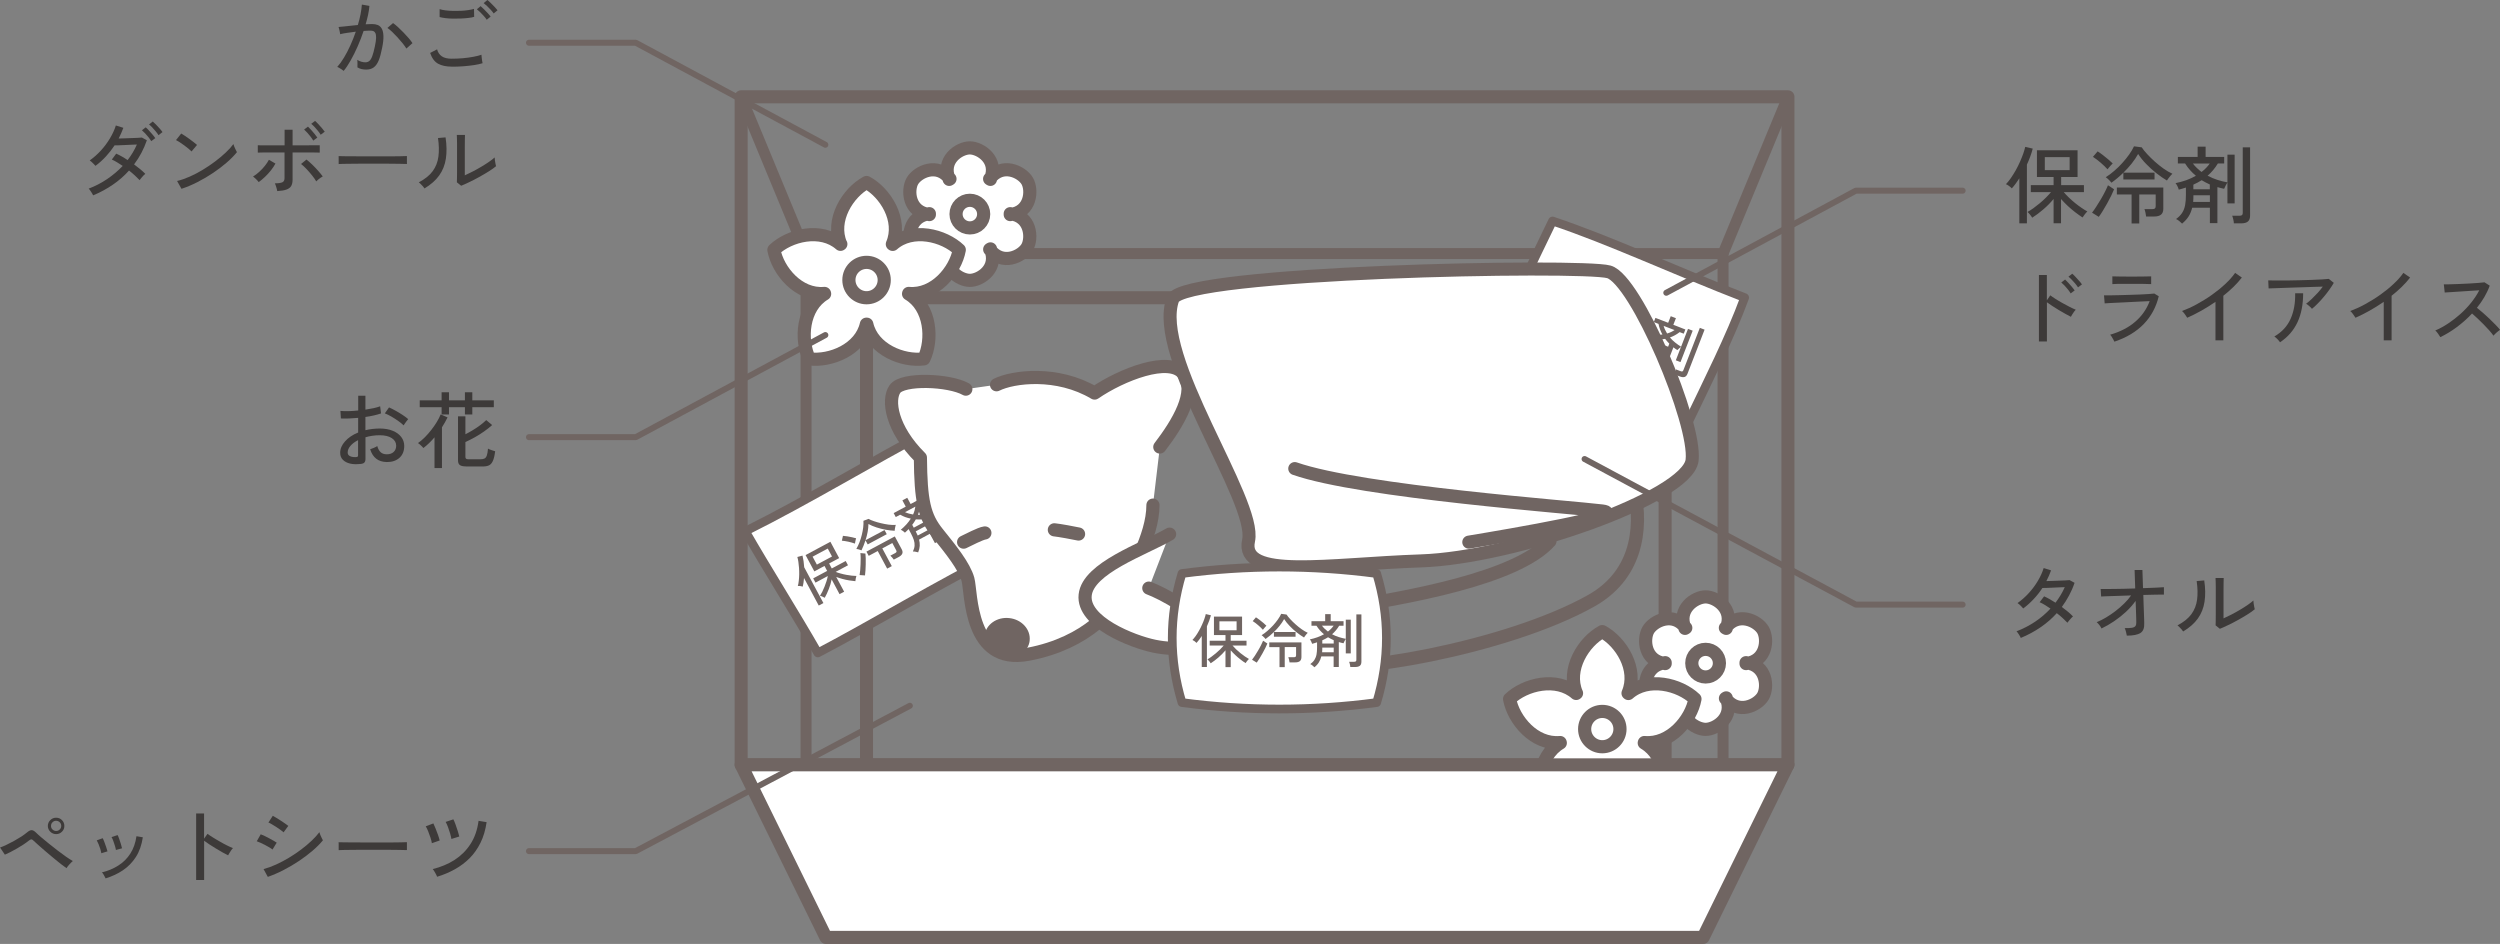 <?xml version="1.0" encoding="UTF-8"?><svg id="_レイヤー_2" xmlns="http://www.w3.org/2000/svg" viewBox="0 0 416.04 157.09"><rect x="0" y="0" width="416.04" height="157.09" fill="#808080" stroke="none"/><defs><style>.cls-1,.cls-2,.cls-3,.cls-4,.cls-5,.cls-6,.cls-7{stroke:#706562;stroke-linecap:round;stroke-linejoin:round;}.cls-1,.cls-2,.cls-3,.cls-6,.cls-7{fill:none;}.cls-2{stroke-width:1.45px;}.cls-8,.cls-4,.cls-5{fill:#fff;}.cls-9{fill:#706562;}.cls-10{fill:#3d3a39;}.cls-3{stroke-width:1.83px;}.cls-4,.cls-6{stroke-width:2.19px;}.cls-5,.cls-7{stroke-width:2.17px;}</style></defs><g id="_コンテンツ"><rect class="cls-7" x="144.2" y="49.55" width="132.9" height="84.98"/><rect class="cls-7" x="123.34" y="16.11" width="174.2" height="111.17"/><rect class="cls-3" x="134.14" y="42.2" width="152.6" height="90.63"/><line class="cls-3" x1="123.34" y1="16.11" x2="134.14" y2="42.2"/><line class="cls-3" x1="297.54" y1="16.11" x2="286.74" y2="42.2"/><path class="cls-8" d="m166.57,92.04c-10.58,5.28-21.5,11.93-30.47,16.62-4.06-7.08-8.49-14.01-12.06-20.25,10.58-5.28,21.5-11.93,30.47-16.62,4.06,7.08,8.49,14.01,12.06,20.26Z"/><path class="cls-2" d="m166.57,92.04c-10.58,5.28-21.5,11.93-30.47,16.62-4.06-7.08-8.49-14.01-12.06-20.25,10.58-5.28,21.5-11.93,30.47-16.62,4.06,7.08,8.49,14.01,12.06,20.26Z"/><path class="cls-9" d="m136.24,100.75l-2.44-4.56c-.02.26-.05.51-.08.75-.03.24-.08.46-.13.68-.12-.04-.25-.07-.41-.09-.16-.02-.3-.03-.41-.01.07-.25.13-.54.16-.87.04-.33.06-.68.07-1.05,0-.37,0-.74-.03-1.1-.03-.36-.06-.7-.11-1.01-.05-.31-.1-.58-.17-.8l.86-.23c.14.6.24,1.24.28,1.94l3.2,5.96-.77.41Zm3.48-1.86l-1.32-2.47c-.1.52-.26,1.06-.47,1.6-.21.54-.44,1.03-.68,1.46-.09-.05-.21-.12-.38-.19-.16-.07-.3-.12-.41-.14.12-.18.25-.41.38-.67.13-.27.26-.56.38-.86.12-.3.23-.61.33-.92.09-.31.17-.59.21-.84l-2.05,1.1-.38-.71,2.32-1.24-.44-.83-1.69.91-1.46-2.72,4.13-2.21,1.46,2.72-1.67.89.44.83,2.32-1.24.38.71-2.05,1.1c.24.1.52.19.82.27.31.09.62.16.94.22.32.06.63.11.92.14s.55.05.77.05c-.04.1-.08.25-.11.43-.03.18-.05.33-.06.44-.32-.03-.66-.07-1.03-.13-.37-.06-.74-.14-1.11-.24-.37-.1-.72-.21-1.05-.34l1.32,2.46-.77.41Zm-3.78-4.93l2.52-1.35-.71-1.32-2.52,1.35.71,1.32Z"/><path class="cls-9" d="m142.27,90.46c-.34-.12-.7-.22-1.08-.31-.39-.08-.75-.14-1.09-.17l.18-.81c.23.02.48.05.74.09.27.04.52.09.78.15.25.05.48.11.67.17-.02.05-.05.14-.07.25-.03.11-.05.23-.07.34-.02.12-.04.21-.05.28Zm1.11,1.14c-.06-.03-.15-.07-.26-.1-.11-.04-.22-.07-.33-.1-.11-.03-.2-.04-.28-.05.19-.33.36-.7.52-1.1.16-.41.29-.82.39-1.25.11-.42.18-.84.23-1.24.05-.4.06-.76.04-1.09l.84-.32c.24.13.54.26.9.38.37.13.76.24,1.18.34.42.1.85.18,1.28.24.43.05.82.07,1.18.04-.03.08-.06.18-.08.31-.03.12-.05.25-.07.37-.02.12-.03.22-.03.3-.46-.02-.95-.08-1.48-.17-.53-.09-1.04-.23-1.55-.39-.51-.16-.95-.36-1.34-.57,0,.42-.05.86-.13,1.32-.09.46-.2.92-.35,1.38l3.16-1.69.37.69-3.17,1.7-.37-.68c-.19.58-.41,1.14-.67,1.68Zm.58,4.16l-.91-.06c.04-.22.07-.49.1-.8.03-.32.05-.65.06-1.01.02-.36.02-.7.02-1.02,0-.32-.02-.6-.05-.83l.84.08c.02.22.04.49.05.8,0,.31.01.64,0,.99,0,.35-.02.68-.04,1-.02.32-.05.61-.08.85Zm3.69-1.11l-1.58-2.95-1.5.8-.38-.7,4.72-2.53,1.16,2.16c.14.27.17.51.08.71-.09.21-.28.39-.58.55l-.83.44c-.07-.1-.16-.22-.28-.36s-.22-.24-.29-.3l.81-.43c.11-.06.19-.13.21-.2.03-.07.01-.16-.05-.27l-.64-1.2-1.67.89,1.58,2.95-.78.42Z"/><path class="cls-9" d="m152.79,91.92c-.1-.03-.24-.07-.42-.1-.18-.04-.33-.05-.45-.04.16-.34.26-.66.28-.96.02-.31-.02-.62-.12-.94-.1-.32-.26-.67-.46-1.06l-.41-.77c-.09.1-.19.2-.3.3-.1.1-.21.2-.32.3-.07-.08-.18-.18-.33-.28-.14-.1-.26-.17-.36-.2.34-.29.66-.59.94-.9.28-.31.52-.63.73-.96-.31-.06-.61-.15-.9-.25-.29-.11-.59-.24-.87-.4l-.73.39-.35-.66,2.01-1.08-.56-1.04.81-.43.56,1.04,1.89-1.01.35.66-.64.34c-.03.63-.15,1.23-.37,1.81.41,0,.82-.04,1.21-.11s.79-.17,1.16-.29l-1.51-2.81.73-.39,2.65,4.95-.73.39-1.14-2.13c-.01.1-.01.24,0,.41,0,.17.01.31.02.42-.13.04-.25.07-.38.11-.13.03-.26.06-.39.09l1.96,3.66-.76.41-.84-1.56-1.8.97c.09.35.13.7.11,1.05-.02.35-.11.71-.27,1.1Zm-.84-6.3c.2-.44.32-.87.38-1.31l-1.72.92c.21.1.44.18.66.24.23.06.45.11.68.15Zm.11,2.2l1.67-.9-.26-.49c-.35.03-.7.03-1.06,0-.09.16-.18.31-.28.46-.1.15-.21.3-.32.45l.25.47Zm.67,1.3l1.7-.91-.37-.68-1.67.9c.13.24.24.47.34.7Zm5.29-.05c-.06-.1-.16-.23-.27-.37-.12-.14-.22-.24-.31-.31l.74-.4c.11-.06.19-.12.22-.19.03-.07.02-.15-.04-.26l-3.57-6.67.74-.4,3.71,6.93c.15.27.18.51.1.72-.08.2-.27.39-.58.55l-.73.39Z"/><path class="cls-8" d="m193.01,74.39c3-3.91,6.22-9.21,3.92-12.2-2.3-2.99-10.35.17-14.77,3.22-6.19-3.68-13.56-2.76-16.32-1.38l-5.11.73c-2.78-1.56-10.53-1.85-11.8-.02-1.28,1.83-.6,6.61,4.24,11.42.06,7.18.62,9.77,2.85,12.54,2.23,2.77,4.46,5.54,5.06,7.71.61,2.17.13,14.35,10.03,12.47,9.9-1.87,14.54-7.72,15.69-10.55,1.15-2.83,5.07-8.98,5.07-14.27l1.15-9.67Z"/><path class="cls-6" d="m160.73,64.76c-2.78-1.56-10.53-1.85-11.8-.02-1.28,1.83-.6,6.61,4.24,11.42.06,7.18.62,9.77,2.85,12.54,2.23,2.77,4.46,5.54,5.06,7.71.61,2.17.13,14.35,10.03,12.47,9.9-1.87,14.54-7.72,15.69-10.55,1.15-2.83,5.07-8.98,5.07-14.27"/><path class="cls-6" d="m193.01,74.39c3-3.91,6.22-9.21,3.92-12.2-2.3-2.99-10.35.17-14.77,3.22-6.19-3.68-13.56-2.76-16.32-1.38"/><path class="cls-9" d="m171.36,106.59c-.2,1.84-2.04,3.15-4.12,2.93-2.07-.23-3.59-1.9-3.39-3.74.2-1.84,2.04-3.15,4.11-2.92,2.07.22,3.59,1.9,3.39,3.74Z"/><path class="cls-6" d="m160.36,90.22c.8-.37,2.78-1.43,3.54-1.53"/><path class="cls-6" d="m175.46,88.17c.8.08,3.34.54,4.03.7"/><path class="cls-6" d="m212.36,79.46c2.53,14.96-3.91,22.33-15.66,21.64"/><path class="cls-4" d="m191.18,97.87c2.14.79,8.75,4.15,8.75,7.14s-4.19,3.28-7.83,2.53c-3.63-.75-12-4.01-11.51-8.52.48-4.51,9.67-7.6,14.05-10.13"/><path class="cls-4" d="m233.31,76c-8.06-2.07-17.04,2.07-20.49,9.21-3.45,7.14-.7,12.01.92,13.12-5.99,1.39-10.36,3.45-9.9,5.76.46,2.3,4.02,4.14,10.47,2.3"/><path class="cls-6" d="m203.83,63.17c6.11.39,19.27-2.63,23.03-3.74,3.91-1.15,22.1-5.76,33.15,2.76,11.05,8.52,19.11,29.7,4.84,37.76-14.28,8.06-42.14,12.66-45.82,10.36-3.68-2.3-8.75-7.14,3.22-8.98,11.97-1.84,30.16-5.07,35.69-11.28"/><path class="cls-4" d="m164.69,29.77c2.08-2.79,5.37-1.18,6.26.35.88,1.52.63,5.18-2.83,5.59v-.15c3.45.41,3.7,4.07,2.83,5.59-.88,1.52-4.17,3.14-6.25.35l.13-.08c1.37,3.2-1.67,5.24-3.43,5.24-1.76,0-4.8-2.04-3.43-5.24l.13.08c-2.09,2.79-5.38,1.17-6.26-.35-.88-1.53-.63-5.18,2.82-5.59v.15c-3.46-.41-3.7-4.07-2.82-5.59.88-1.52,4.17-3.13,6.25-.35l-.13.08c-1.37-3.2,1.67-5.24,3.43-5.24s4.8,2.04,3.43,5.24l-.13-.08Z"/><path class="cls-4" d="m163.7,35.63c0,1.27-1.03,2.3-2.3,2.3s-2.3-1.03-2.3-2.3,1.03-2.3,2.3-2.3,2.3,1.03,2.3,2.3Z"/><path class="cls-4" d="m139.91,40.63c-1.72-3.99,1.2-8.58,4.3-10.26,3.1,1.67,6.01,6.26,4.29,10.26l.06.04c3.26-2.87,8.53-1.52,11.08.91-.63,3.46-4.1,7.65-8.42,7.25l-.02.07c3.73,2.22,4.07,7.65,2.55,10.82-3.49.47-8.54-1.54-9.5-5.77h-.07c-.96,4.23-6.01,6.23-9.5,5.77-1.52-3.17-1.18-8.6,2.55-10.82l-.02-.07c-4.32.4-7.79-3.79-8.42-7.25,2.55-2.43,7.82-3.78,11.08-.92l.06-.04Z"/><path class="cls-4" d="m147.15,46.6c0,1.63-1.32,2.95-2.94,2.95s-2.94-1.32-2.94-2.95,1.32-2.94,2.94-2.94,2.94,1.32,2.94,2.94Z"/><path class="cls-4" d="m287.13,104.49c2.09-2.79,5.37-1.17,6.26.35.88,1.52.63,5.18-2.82,5.59v-.15c3.45.41,3.7,4.07,2.82,5.59-.88,1.52-4.17,3.14-6.25.35l.13-.08c1.37,3.2-1.67,5.24-3.43,5.24-1.76,0-4.8-2.04-3.43-5.24l.13.08c-2.09,2.79-5.38,1.17-6.25-.35-.88-1.52-.63-5.18,2.82-5.59v.15c-3.46-.41-3.7-4.07-2.82-5.59.88-1.52,4.17-3.14,6.25-.35l-.13.08c-1.37-3.2,1.67-5.24,3.43-5.24s4.8,2.04,3.43,5.24l-.13-.08Z"/><path class="cls-4" d="m286.14,110.36c0,1.27-1.03,2.3-2.3,2.3s-2.3-1.03-2.3-2.3,1.03-2.3,2.3-2.3,2.3,1.03,2.3,2.3Z"/><path class="cls-4" d="m262.35,115.36c-1.72-3.99,1.2-8.58,4.29-10.25,3.1,1.67,6.01,6.27,4.29,10.25l.06.05c3.26-2.87,8.53-1.52,11.08.91-.63,3.46-4.1,7.65-8.42,7.25l-.02.07c3.73,2.21,4.08,7.64,2.55,10.82-3.49.46-8.54-1.54-9.5-5.77h-.07c-.95,4.23-6.01,6.24-9.5,5.77-1.52-3.18-1.18-8.6,2.55-10.82l-.02-.07c-4.32.4-7.79-3.79-8.42-7.25,2.55-2.43,7.82-3.78,11.08-.92l.06-.04Z"/><path class="cls-4" d="m269.59,121.33c0,1.62-1.32,2.94-2.94,2.94s-2.94-1.32-2.94-2.94,1.32-2.94,2.94-2.94,2.94,1.31,2.94,2.94Z"/><path class="cls-8" d="m280.8,70.58c-9.52-3.17-20.72-8.41-31.97-12.75,2.41-6.56,6.01-13.69,9.54-21.05,9.52,3.17,20.72,8.41,31.97,12.75-2.41,6.56-6.01,13.69-9.54,21.05Z"/><path class="cls-2" d="m280.8,70.58c-9.52-3.17-20.72-8.41-31.97-12.75,2.41-6.56,6.01-13.69,9.54-21.05,9.52,3.17,20.72,8.41,31.97,12.75-2.41,6.56-6.01,13.69-9.54,21.05Z"/><path class="cls-9" d="m255.71,53.41l1.87-4.83c-.21.15-.42.29-.62.42-.2.13-.4.24-.6.34-.05-.11-.11-.24-.2-.37-.09-.13-.17-.24-.26-.32.24-.11.49-.26.77-.44.28-.19.56-.4.84-.63.29-.24.56-.48.82-.74.26-.26.49-.5.7-.74.21-.24.37-.46.5-.65l.73.5c-.36.5-.79.99-1.29,1.47l-2.45,6.31-.81-.32Zm3.68,1.43l1.01-2.61c-.46.26-.97.49-1.52.69-.55.19-1.07.34-1.56.43-.01-.1-.05-.24-.1-.41-.05-.17-.11-.3-.17-.4.22-.03.47-.08.76-.15.29-.07.59-.16.9-.27.31-.1.61-.22.91-.35.29-.13.55-.26.78-.38l-2.17-.84.29-.75,2.45.95.34-.88-1.79-.69,1.12-2.87,4.37,1.69-1.12,2.87-1.76-.68-.34.88,2.45.95-.29.75-2.17-.84c.08.25.19.51.33.8.13.29.28.57.44.85.16.28.33.54.49.79.17.25.32.45.47.62-.1.04-.24.1-.39.2-.16.1-.28.18-.37.24-.18-.26-.37-.55-.57-.87-.2-.32-.38-.65-.54-.99-.16-.34-.31-.68-.43-1.01l-1.01,2.6-.81-.32Zm1.28-6.08l2.67,1.03.54-1.39-2.67-1.04-.54,1.39Z"/><path class="cls-9" d="m264.51,56.02l-.55-.73c.19-.11.41-.26.67-.45s.53-.39.81-.61c.28-.22.54-.44.78-.65.24-.21.44-.41.6-.57l.49.69c-.15.16-.34.35-.58.56-.23.21-.48.43-.75.65-.26.22-.53.43-.78.62-.26.2-.49.36-.7.49Zm2.93-4.73c-.13-.33-.28-.67-.47-1.02-.19-.35-.38-.66-.58-.94l.73-.39c.14.18.27.39.41.62.14.23.27.46.39.69.12.23.22.43.31.62-.06.02-.14.06-.24.11-.1.05-.21.11-.31.17-.1.06-.19.1-.25.14Zm-.15,1.59c-.02-.07-.05-.16-.09-.26-.05-.11-.09-.21-.14-.32-.05-.1-.1-.18-.15-.24.37-.07.77-.18,1.18-.32.41-.15.81-.32,1.2-.51.39-.19.75-.4,1.09-.63.34-.22.62-.45.85-.68l.79.43c.06.26.16.58.3.94.14.36.31.73.51,1.12.2.39.41.76.65,1.12.24.36.48.67.74.93-.08.03-.18.08-.29.14-.11.06-.22.12-.32.19-.11.07-.19.12-.25.17-.28-.36-.56-.77-.83-1.23-.27-.46-.51-.94-.71-1.43-.21-.49-.35-.96-.44-1.39-.32.27-.68.52-1.09.76-.41.23-.83.45-1.27.63l3.34,1.3-.28.73-3.35-1.3.28-.72c-.56.24-1.13.43-1.71.58Zm.47,5.22l1.21-3.12-1.58-.61.29-.74,4.99,1.94-.89,2.29c-.11.28-.27.46-.49.53-.21.07-.48.04-.8-.08l-.88-.34c.03-.11.06-.26.09-.44.03-.18.04-.32.04-.42l.86.33c.12.05.22.06.29.03.07-.02.13-.09.17-.21l.49-1.27-1.76-.68-1.21,3.12-.82-.32Z"/><path class="cls-9" d="m273.18,60.23c-.04-.1-.1-.23-.19-.39-.09-.16-.18-.28-.27-.36.36-.1.67-.23.91-.42.25-.18.46-.42.64-.7.18-.29.34-.63.5-1.04l.32-.81c-.14,0-.28-.01-.42-.03-.14-.01-.29-.03-.43-.04.01-.11.02-.26,0-.43-.02-.18-.04-.31-.08-.4.44.07.87.12,1.29.13.42,0,.82-.02,1.2-.07-.15-.27-.28-.56-.39-.85-.11-.29-.2-.6-.26-.92l-.78-.3.27-.7,2.12.82.43-1.1.86.33-.43,1.1,2,.78-.27.7-.68-.26c-.5.39-1.04.69-1.62.89.27.31.56.6.88.85.32.25.64.49.98.69l1.15-2.97.78.3-2.03,5.23-.78-.3.87-2.25c-.09.06-.19.14-.31.26-.13.11-.23.21-.31.29-.11-.07-.22-.14-.33-.22-.11-.08-.22-.16-.32-.24l-1.5,3.87-.8-.31.64-1.65-1.91-.74c-.21.3-.45.56-.73.77-.28.21-.61.38-1.01.51Zm2.09-1.87l1.8.7.28-.72-1.77-.69c-.1.25-.2.49-.31.71Zm.56-1.35l1.77.69.2-.51c-.24-.25-.48-.51-.7-.8-.17.04-.35.07-.53.09-.18.02-.36.04-.55.05l-.19.5Zm1.6-1.51c.46-.13.87-.32,1.24-.57l-1.82-.7c.06.23.15.45.25.66.1.22.21.42.33.61Zm1.33,6.85c.04-.12.07-.27.1-.45.03-.18.04-.33.03-.43l.79.3c.12.05.22.06.29.04.07-.02.13-.09.17-.2l2.74-7.05.79.3-2.84,7.33c-.11.29-.27.47-.48.54-.21.07-.48.04-.8-.08l-.78-.3Z"/><polygon class="cls-5" points="297.54 127.28 123.34 127.28 137.45 156 283.43 156 297.54 127.28"/><path class="cls-10" d="m11.06,144.47c-.22-.15-.53-.37-.91-.67-.38-.3-.8-.63-1.25-1.01-.45-.37-.9-.75-1.34-1.13-.44-.38-.84-.72-1.19-1.04-.35-.31-.61-.55-.79-.72-.15-.15-.27-.22-.36-.22s-.23.07-.42.21c-.24.2-.54.41-.88.64-.35.23-.71.45-1.09.67-.38.22-.75.42-1.1.6-.35.18-.66.32-.92.43l-.8-1.19c.3-.1.65-.25,1.05-.44s.82-.41,1.25-.64c.43-.24.84-.48,1.23-.73.38-.25.7-.49.97-.71.29-.25.54-.37.76-.37.22,0,.48.16.78.46.18.18.45.43.82.74.37.32.79.66,1.26,1.04.47.38.95.76,1.45,1.14.49.38.97.73,1.41,1.04.45.31.83.55,1.13.72-.16.13-.35.32-.57.56-.22.24-.38.45-.48.63Zm-1.72-5.66c-.37,0-.7-.13-.97-.4-.27-.27-.41-.59-.41-.96s.14-.71.41-.97c.27-.27.59-.4.97-.4s.71.13.97.4c.27.27.4.59.4.97s-.13.69-.4.96c-.27.27-.59.4-.97.4Zm0-.52c.23,0,.43-.08.6-.25.17-.16.25-.36.25-.59s-.08-.45-.25-.61c-.17-.16-.37-.25-.6-.25s-.43.08-.6.25c-.17.16-.25.37-.25.61s.08.43.25.59c.17.16.37.25.6.25Z"/><path class="cls-10" d="m16.86,141.98c-.03-.2-.09-.43-.17-.71-.09-.28-.19-.54-.29-.8-.11-.26-.21-.47-.3-.62l.99-.36c.08.15.18.36.28.64.1.28.2.56.3.84.1.28.17.52.22.71l-1.02.31Zm.71,4.19c-.06-.13-.15-.31-.27-.52-.12-.22-.23-.38-.34-.47,1.02-.25,1.93-.63,2.74-1.15.81-.51,1.47-1.17,1.99-1.98.52-.81.86-1.77,1.02-2.89l1.06.18c-.2,1.29-.58,2.38-1.16,3.28-.58.9-1.3,1.63-2.16,2.21s-1.82,1.02-2.88,1.35Zm1.72-4.72c-.03-.2-.08-.43-.17-.71-.08-.28-.18-.55-.27-.81-.1-.27-.19-.47-.29-.62l1.01-.34c.08.15.18.36.27.64.1.28.19.56.28.85.09.28.15.52.19.71l-1.02.28Z"/><path class="cls-10" d="m32.64,146.43v-11.06h1.32v4.2l.57-.81c.22.17.52.36.88.59.36.22.74.46,1.16.69.41.24.81.46,1.2.65s.72.35,1,.45c-.08.07-.17.18-.28.34-.11.16-.22.32-.31.48-.1.16-.17.28-.22.38-.25-.12-.56-.28-.91-.48-.35-.2-.73-.42-1.11-.65-.39-.23-.75-.46-1.1-.69-.35-.23-.64-.43-.87-.61v6.54h-1.32Z"/><path class="cls-10" d="m45.34,141.37c-.12-.1-.29-.22-.51-.35-.22-.13-.46-.26-.72-.4-.26-.14-.52-.26-.76-.37-.25-.11-.46-.2-.62-.25l.66-1.16c.19.07.41.16.66.28.25.12.51.25.76.39.26.14.5.27.72.4.22.13.4.23.52.32l-.7,1.15Zm-.77,4.56l-.71-1.3c.67-.18,1.37-.43,2.09-.76.72-.33,1.44-.71,2.14-1.13.7-.42,1.38-.88,2.02-1.36.64-.48,1.22-.97,1.74-1.46.52-.5.96-.97,1.3-1.43.03.11.08.26.15.44.07.18.15.36.24.53.08.17.15.3.2.38-.47.57-1.04,1.15-1.72,1.73-.68.58-1.43,1.15-2.25,1.7s-1.67,1.05-2.56,1.51c-.89.46-1.77.84-2.65,1.15Zm2.63-7.41c-.09-.09-.25-.22-.47-.38-.22-.16-.46-.32-.73-.5-.27-.17-.52-.33-.76-.47-.24-.14-.43-.24-.57-.29l.73-1.12c.17.09.37.21.62.36s.49.31.76.48c.26.17.5.33.71.48.21.15.38.27.49.36l-.78,1.06Z"/><path class="cls-10" d="m56.36,141.49v-.94c0-.18,0-.31-.01-.39.23,0,.58.02,1.05.02.47,0,1.01,0,1.63.01.62,0,1.28,0,1.97.01.7,0,1.39,0,2.09,0s1.35,0,1.97,0c.62,0,1.16-.01,1.62-.02.47,0,.81-.02,1.04-.03v.31c0,.17,0,.36,0,.57,0,.21,0,.36,0,.44-.29,0-.72-.02-1.29-.03-.57,0-1.22-.02-1.95-.02-.73,0-1.5,0-2.29,0s-1.57,0-2.32,0c-.76,0-1.44.01-2.05.02-.61,0-1.09.02-1.45.04Z"/><path class="cls-10" d="m71.87,140.32c-.04-.25-.11-.56-.23-.92s-.25-.72-.39-1.07c-.14-.35-.28-.62-.4-.82l1.27-.48c.1.2.22.47.36.83.14.35.28.72.41,1.08.13.37.22.68.28.93l-1.3.45Zm.87,5.59c-.04-.12-.1-.27-.19-.43-.09-.17-.18-.33-.28-.49-.1-.16-.18-.28-.26-.36,1.34-.33,2.55-.83,3.63-1.52,1.07-.69,1.96-1.57,2.65-2.64.7-1.07,1.15-2.36,1.35-3.87l1.34.22c-.19,1.29-.52,2.43-1.01,3.42-.49.99-1.09,1.85-1.81,2.57-.72.72-1.54,1.34-2.46,1.85-.92.51-1.9.93-2.97,1.25Zm2.38-6.3c-.04-.25-.11-.56-.22-.93-.11-.37-.23-.73-.36-1.08-.13-.35-.26-.62-.38-.82l1.29-.43c.1.2.22.47.35.83.13.36.25.72.37,1.09.12.37.2.69.26.94l-1.32.41Z"/><polyline class="cls-1" points="151.41 117.45 105.8 141.64 88.03 141.64"/><path class="cls-10" d="m60,77.2c-.64.08-1.22.07-1.73-.05-.51-.12-.91-.33-1.21-.63-.3-.3-.45-.69-.45-1.17,0-.66.27-1.3.81-1.9.54-.61,1.26-1.1,2.18-1.47v-2.44c-.51.05-1.02.08-1.5.1-.49.02-.95.02-1.37,0l-.08-1.26c.37.04.82.05,1.34.04.52-.01,1.06-.05,1.62-.11v-2.45h1.2v2.31c.49-.08.95-.16,1.38-.25.42-.09.78-.2,1.07-.31l.15,1.19c-.73.25-1.6.45-2.6.59v2.2c.74-.18,1.53-.27,2.37-.28.85,0,1.58.13,2.18.38.61.25,1.08.59,1.41,1.03.33.43.5.93.5,1.48,0,.86-.27,1.52-.81,2-.54.47-1.23.7-2.09.69-1.42-.02-2.34-.73-2.77-2.13.15-.05.35-.12.61-.23.26-.11.45-.21.57-.3.13.46.32.8.57,1.03.25.23.59.34,1.02.34.47,0,.84-.12,1.13-.38.28-.26.43-.61.43-1.04,0-.52-.24-.95-.73-1.27-.49-.32-1.16-.48-2.01-.48-.43,0-.84.03-1.24.09-.4.06-.77.14-1.13.25v3.6c0,.27-.06.47-.18.6-.12.13-.33.21-.62.25Zm-.83-1.13c.15,0,.26-.03.32-.06.07-.03.1-.11.1-.23v-2.53c-.54.27-.97.59-1.27.95-.31.36-.46.73-.46,1.11,0,.27.12.47.37.59.25.13.56.18.94.17Zm8-5.28c-.22-.22-.52-.47-.89-.73-.37-.26-.75-.51-1.15-.74-.4-.23-.77-.41-1.09-.53l.7-.99c.31.13.66.31,1.06.53.4.22.8.46,1.18.71.39.25.7.49.95.71-.07.07-.15.17-.26.32-.11.14-.21.29-.31.43-.1.14-.16.24-.19.29Z"/><path class="cls-10" d="m72.31,77.89v-5.11c-.28.33-.57.64-.88.94-.31.3-.63.58-.97.84-.05-.07-.13-.15-.24-.27-.11-.11-.23-.22-.36-.33s-.23-.18-.3-.23c.37-.25.75-.57,1.13-.95s.75-.8,1.09-1.24c.35-.44.65-.89.92-1.33.27-.44.48-.86.63-1.24l1.15.49c-.13.27-.27.54-.43.82-.15.28-.32.55-.5.83v6.78h-1.26Zm1.18-8.92v-1.2h-3.64v-1.15h3.64v-1.34h1.23v1.34h2.65v-1.34h1.23v1.34h3.58v1.15h-3.58v1.2h-1.23v-1.2h-2.65v1.2h-1.23Zm4.06,8.65c-.49,0-.83-.08-1.03-.23-.2-.15-.3-.41-.3-.76v-7.34h1.23v2.98c.39-.2.8-.42,1.21-.67.42-.25.82-.52,1.21-.81.39-.29.74-.58,1.05-.88l.98.83c-.39.35-.84.71-1.34,1.06-.5.35-1.02.68-1.56.98-.54.3-1.05.56-1.55.78v2.46c0,.14.03.24.1.31.07.07.2.1.41.1h1.99c.28,0,.5-.04.67-.12.17-.08.3-.25.39-.5.09-.25.16-.63.2-1.15.13.08.32.15.57.24.25.08.46.15.62.2-.09.73-.22,1.27-.39,1.63s-.38.6-.65.72c-.27.12-.6.18-1.02.18h-2.79Z"/><polyline class="cls-1" points="137.35 55.76 105.8 72.75 88.03 72.75"/><path class="cls-10" d="m57.18,11.79c-.06-.06-.15-.13-.29-.22-.14-.09-.28-.18-.43-.27-.14-.09-.26-.14-.34-.16.38-.42.76-.94,1.13-1.56.37-.62.73-1.3,1.06-2.04.34-.74.63-1.5.9-2.27-.5.06-.99.13-1.46.2-.47.07-.85.14-1.14.22,0-.08-.03-.21-.06-.37s-.07-.33-.11-.49c-.04-.16-.08-.28-.1-.34.22-.02.51-.04.85-.08.35-.03.72-.07,1.13-.12.41-.05.82-.09,1.23-.13.19-.61.34-1.2.45-1.78s.19-1.12.22-1.62l1.26.22c-.04.46-.11.95-.22,1.46-.11.52-.25,1.05-.41,1.6.44-.03.8-.04,1.08-.04.36,0,.68.06.96.17.27.12.49.32.65.61.16.29.25.69.27,1.2.02.51-.05,1.16-.21,1.95-.17.89-.36,1.6-.58,2.13-.22.53-.5.92-.83,1.16-.33.24-.75.36-1.25.36-.26,0-.51-.03-.76-.08-.24-.06-.48-.15-.7-.29,0-.17.01-.38.01-.63s-.01-.46-.04-.62c.44.27.89.41,1.36.41.25,0,.47-.08.65-.22.18-.15.35-.42.49-.8.15-.39.29-.94.44-1.65.12-.58.19-1.04.2-1.39,0-.35-.03-.61-.11-.78-.08-.18-.19-.29-.33-.35-.14-.06-.3-.08-.49-.08-.15,0-.32,0-.52.01-.2,0-.41.02-.63.04-.29.87-.62,1.73-.99,2.57-.37.84-.76,1.62-1.16,2.33-.4.71-.79,1.3-1.18,1.76Zm10.45-3.71c-.15-.25-.36-.54-.62-.87-.27-.33-.55-.66-.86-1-.31-.34-.61-.64-.9-.92-.29-.27-.55-.49-.78-.64l.94-.81c.24.17.52.39.82.67.3.28.61.58.92.9.31.32.6.64.87.95.27.31.47.59.62.82l-1.01.9Z"/><path class="cls-10" d="m75.18,11.09c-.91,0-1.67-.16-2.26-.48-.59-.32-1.04-.92-1.34-1.8l1.16-.6c.13.5.39.89.78,1.16.39.27.94.4,1.65.4.61,0,1.22-.03,1.85-.08.63-.06,1.21-.13,1.76-.24s1-.21,1.35-.34c0,.09,0,.24.03.43.02.2.04.39.07.57.03.19.06.32.08.41-.37.12-.84.22-1.4.31-.56.08-1.16.15-1.81.2-.64.05-1.29.07-1.93.07Zm-2.02-8.25v-1.32c.24.08.56.15.94.2.38.05.8.08,1.25.09.45.01.89,0,1.34-.01.44-.02.86-.06,1.24-.12.38-.06.7-.12.95-.2l.03,1.32c-.23.08-.54.14-.92.18-.38.05-.8.08-1.25.1-.45.02-.9.03-1.34.02-.45,0-.87-.04-1.26-.08-.39-.05-.71-.11-.97-.18Zm7.84.45c-.12-.2-.28-.4-.48-.62-.2-.22-.4-.43-.6-.63-.21-.2-.39-.37-.56-.5l.62-.52c.15.12.33.29.55.51s.43.44.64.66c.21.22.36.42.48.57l-.64.52Zm1.16-1.05c-.13-.19-.29-.39-.49-.61-.2-.22-.4-.43-.61-.62-.21-.2-.4-.36-.57-.49l.62-.52c.15.11.33.28.55.49.22.21.44.43.65.66.21.22.38.41.49.56l-.64.53Z"/><path class="cls-10" d="m15.5,32.51c-.08-.18-.2-.38-.36-.62-.15-.24-.28-.4-.38-.5,1.08-.41,2.11-.94,3.07-1.59.96-.65,1.82-1.38,2.59-2.19-.32-.21-.63-.42-.94-.6-.31-.19-.6-.34-.87-.46l.73-.98c.3.13.61.29.93.47.32.18.65.38.97.6.63-.82,1.15-1.68,1.54-2.59-.3,0-.63.02-.99.04-.36.02-.73.04-1.08.05-.36.01-.68.03-.97.04-.29,0-.51.01-.67.01-.42.64-.9,1.25-1.43,1.83-.53.58-1.12,1.11-1.75,1.58-.07-.08-.17-.19-.29-.31s-.24-.24-.36-.35c-.12-.11-.22-.19-.31-.24.66-.47,1.28-1.02,1.86-1.65.58-.63,1.08-1.31,1.51-2.03.43-.72.76-1.43.98-2.14l1.25.39c-.11.3-.23.6-.36.89-.13.29-.27.59-.42.89.31,0,.65-.02,1.02-.03.37,0,.74-.02,1.11-.04.37-.01.7-.03,1.01-.04.3-.01.54-.03.72-.05l.83.45c-.51,1.48-1.22,2.82-2.13,4.02.37.27.72.54,1.04.81.32.27.6.52.83.76-.08.07-.19.16-.32.29-.13.13-.25.27-.36.41-.11.14-.2.26-.27.35-.22-.24-.49-.5-.79-.78-.3-.28-.63-.55-.97-.82-.79.89-1.69,1.67-2.7,2.36-1,.69-2.09,1.28-3.27,1.77Zm9.68-9c-.11-.2-.26-.41-.44-.64-.18-.23-.37-.45-.57-.66-.2-.21-.38-.38-.55-.53l.63-.49c.15.12.33.3.53.52.21.23.41.46.61.69.2.23.35.43.45.59l-.67.5Zm1.2-1.01c-.12-.2-.28-.41-.46-.63-.19-.22-.38-.44-.57-.65-.2-.21-.38-.38-.55-.51l.62-.49c.15.12.33.29.54.51.21.22.42.44.62.67.2.23.36.42.46.58l-.66.52Z"/><path class="cls-10" d="m31.87,25.2c-.1-.11-.26-.26-.48-.44-.22-.18-.46-.37-.72-.56-.26-.19-.52-.37-.76-.53-.25-.16-.46-.28-.62-.36l.87-1.09c.17.09.38.22.62.39.25.17.5.35.76.53.26.19.5.37.73.55.22.18.4.32.52.43l-.91,1.08Zm-1.67,6.22l-.73-1.3c.66-.16,1.36-.4,2.09-.72.73-.32,1.45-.7,2.16-1.13.71-.43,1.4-.89,2.05-1.38.65-.49,1.24-.98,1.77-1.48.53-.49.96-.97,1.3-1.43.03.1.08.25.15.43.07.18.15.36.24.53.08.17.15.3.2.38-.45.56-1.02,1.14-1.71,1.74-.69.6-1.45,1.17-2.28,1.73-.83.56-1.69,1.06-2.59,1.52-.9.46-1.78.83-2.65,1.11Z"/><path class="cls-10" d="m43.06,30.31c-.06-.08-.14-.19-.27-.32s-.25-.25-.37-.36c-.13-.12-.23-.2-.31-.25.35-.21.7-.48,1.04-.79.34-.31.65-.64.93-.99.28-.35.5-.69.67-1.01l1.09.63c-.2.37-.45.75-.76,1.14-.31.39-.64.75-.99,1.08-.35.34-.7.62-1.04.87Zm3.07,1.48c0-.09-.04-.22-.08-.39-.05-.17-.1-.34-.15-.5s-.11-.3-.16-.39c.61,0,1.03-.07,1.26-.18.23-.11.35-.34.35-.69v-4.27h-1.3c-.48,0-.94,0-1.39,0-.45,0-.84,0-1.16.01-.32,0-.52.01-.6.02v-1.23c.09,0,.3.02.62.02.32,0,.7,0,1.14,0s.9,0,1.38,0c.48,0,.91,0,1.32,0v-2.6h1.33v2.6c.38,0,.82,0,1.3,0,.49,0,.96,0,1.42-.01.46,0,.86,0,1.18-.01.33,0,.53,0,.62,0v1.23c-.09,0-.3-.02-.63-.02-.33,0-.72,0-1.17-.01-.45,0-.92,0-1.4,0h-1.32v4.51c0,.43-.07.78-.22,1.05s-.41.47-.78.61c-.37.14-.88.22-1.55.26Zm6.5-1.6c-.17-.3-.4-.63-.69-.99-.29-.36-.6-.72-.92-1.06-.32-.34-.63-.62-.92-.85l.9-.74c.3.23.62.52.97.85.35.34.67.68.98,1.03.31.35.56.66.76.93-.09.05-.21.12-.36.22-.15.1-.29.21-.42.32-.14.11-.24.21-.3.28Zm-.5-6.79c-.11-.2-.26-.41-.43-.64-.18-.23-.36-.45-.56-.67-.2-.21-.37-.39-.53-.53l.64-.49c.14.13.31.31.52.54.2.23.4.46.6.7.19.24.34.44.44.59l-.67.49Zm1.23-.98c-.11-.2-.26-.41-.45-.64-.19-.23-.38-.45-.57-.66-.2-.21-.38-.38-.55-.51l.64-.49c.14.12.32.29.53.52.21.22.42.45.62.69.2.23.35.43.46.59l-.67.5Z"/><path class="cls-10" d="m56.36,27.31v-.94c0-.18,0-.31-.01-.39.23,0,.58.02,1.05.02.47,0,1.01,0,1.63.01.62,0,1.28,0,1.97.01.7,0,1.39,0,2.09,0s1.35,0,1.97,0c.62,0,1.16-.01,1.62-.02.47,0,.81-.02,1.04-.03v.31c0,.17,0,.36,0,.57,0,.21,0,.36,0,.44-.29,0-.72-.02-1.29-.03-.57,0-1.22-.02-1.95-.02-.73,0-1.5,0-2.29,0s-1.57,0-2.32,0c-.76,0-1.44.01-2.05.02-.61,0-1.09.02-1.45.04Z"/><path class="cls-10" d="m70.64,31.36c-.06-.09-.14-.21-.25-.34-.11-.13-.23-.26-.36-.38-.13-.13-.24-.23-.33-.3,1.03-.54,1.8-1.16,2.31-1.86.51-.7.83-1.5.95-2.42.12-.91.1-1.94-.07-3.09l1.26-.11c.2,1.32.21,2.5.05,3.55-.16,1.05-.53,1.98-1.11,2.79s-1.4,1.53-2.45,2.16Zm6.1-.45l-.71-.57c0-.13.02-.36.02-.68,0-.32,0-.7.01-1.12,0-.42,0-.87,0-1.32v-1.27c0-.66,0-1.32,0-1.96,0-.64-.02-1.15-.04-1.53h1.36c0,.18-.02.46-.02.86,0,.4,0,.83-.01,1.29,0,.46,0,.89,0,1.28v3.29c.39-.18.83-.39,1.32-.64.49-.25.97-.52,1.44-.8.48-.28.91-.56,1.3-.83.39-.27.7-.51.91-.71,0,.12.01.29.04.49.03.21.06.4.1.58.04.18.07.31.09.39-.31.26-.71.55-1.21.86-.5.31-1.03.63-1.6.94-.56.31-1.11.6-1.65.85-.53.26-.98.46-1.36.61Z"/><polyline class="cls-1" points="137.35 24.09 105.8 7.11 88.03 7.11"/><path class="cls-10" d="m336.05,37.16v-7.48c-.21.32-.41.62-.62.9-.21.28-.42.54-.63.77-.12-.13-.28-.26-.46-.4-.19-.14-.36-.24-.52-.3.26-.27.53-.6.81-1,.28-.4.54-.83.81-1.29.26-.47.5-.94.71-1.42.21-.48.4-.94.55-1.37.15-.43.26-.81.33-1.13l1.25.29c-.22.86-.55,1.75-.97,2.66v9.77h-1.26Zm5.7,0v-4.05c-.49.6-1.05,1.17-1.69,1.72-.64.55-1.26,1.02-1.87,1.4-.07-.13-.19-.3-.35-.5-.16-.2-.3-.35-.43-.46.28-.15.6-.35.95-.6.35-.25.71-.53,1.07-.83.36-.3.71-.62,1.04-.95.33-.33.61-.63.85-.92h-3.36v-1.16h3.79v-1.36h-2.77v-4.45h6.76v4.45h-2.73v1.36h3.79v1.16h-3.36c.24.29.53.59.86.91.33.32.68.62,1.04.92.36.29.72.56,1.08.8.35.24.67.44.95.59-.12.1-.26.26-.43.48-.16.21-.29.39-.37.52-.38-.25-.79-.54-1.22-.87-.43-.33-.84-.68-1.25-1.06-.4-.38-.77-.76-1.11-1.14v4.03h-1.26Zm-1.46-8.85h4.13v-2.16h-4.13v2.16Z"/><path class="cls-10" d="m349.27,36.09l-1.12-.7c.2-.25.42-.57.67-.95.25-.38.51-.8.77-1.24.26-.44.5-.87.71-1.29.21-.41.38-.78.5-1.08l1.02.67c-.12.3-.28.65-.48,1.06-.2.41-.42.83-.66,1.26-.24.43-.49.85-.73,1.25-.24.4-.47.74-.69,1.03Zm1.47-7.9c-.35-.38-.74-.76-1.17-1.13-.43-.37-.86-.69-1.27-.96l.78-.91c.28.18.57.38.88.62.31.24.6.48.89.72.28.24.53.47.74.67-.07.06-.15.15-.27.27-.11.13-.22.25-.33.38s-.19.24-.26.32Zm.63,2.21c-.06-.08-.14-.19-.26-.31-.12-.12-.24-.24-.36-.35-.12-.11-.23-.2-.32-.25.47-.29.94-.64,1.41-1.05.48-.41.93-.85,1.35-1.32s.81-.94,1.14-1.41c.34-.48.6-.93.8-1.36l1.29.17c.21.33.51.7.89,1.11.38.41.8.83,1.27,1.25.47.42.95.81,1.46,1.17.51.36,1,.65,1.48.86-.09.08-.2.2-.32.34-.12.14-.23.28-.34.43s-.19.26-.25.36c-.57-.34-1.16-.74-1.76-1.22-.61-.48-1.18-1-1.71-1.55-.53-.55-.97-1.1-1.32-1.65-.29.53-.65,1.06-1.07,1.59-.42.53-.88,1.03-1.38,1.52h5.18v1.13h-5.19v-1.12c-.63.62-1.3,1.18-2,1.68Zm3.36,6.79v-4.83h-2.45v-1.15h7.73v3.54c0,.44-.13.76-.38.97-.25.2-.63.31-1.12.31h-1.36c-.02-.17-.06-.38-.11-.64-.06-.26-.11-.46-.17-.59h1.33c.19,0,.32-.04.41-.11.08-.07.13-.19.13-.37v-1.96h-2.73v4.83h-1.27Z"/><path class="cls-10" d="m363.14,37.22c-.1-.11-.26-.25-.46-.42-.21-.17-.39-.29-.55-.35.44-.32.78-.66,1.02-1.04.24-.37.4-.8.49-1.28.09-.48.13-1.03.13-1.66v-1.26c-.19.07-.38.13-.58.18-.2.06-.4.11-.61.17-.04-.16-.11-.35-.22-.58-.11-.23-.22-.39-.32-.5.63-.13,1.24-.3,1.81-.5.57-.21,1.1-.45,1.58-.73-.35-.29-.67-.6-.97-.94-.3-.34-.58-.7-.83-1.11h-1.2v-1.08h3.29v-1.71h1.33v1.71h3.09v1.08h-1.05c-.47.78-1.04,1.47-1.71,2.04.52.28,1.06.51,1.62.69.56.18,1.12.32,1.68.42v-4.61h1.2v8.11h-1.2v-3.49c-.08.12-.18.29-.29.51-.11.22-.19.4-.26.55-.19-.04-.37-.08-.56-.13-.19-.05-.37-.1-.56-.15v5.99h-1.25v-2.56h-2.95c-.12.51-.31.99-.57,1.41-.26.43-.63.83-1.09,1.22Zm3.23-8.6c.55-.42,1.01-.89,1.37-1.41h-2.81c.2.27.43.53.68.76.25.24.5.45.76.65Zm-1.4,4.99h2.79v-1.12h-2.74c0,.39-.01.77-.04,1.12Zm.04-2.11h2.74v-.8c-.46-.21-.91-.44-1.36-.71-.21.14-.44.27-.67.39-.23.12-.47.24-.71.35v.77Zm6.74,5.66c0-.18-.04-.4-.1-.66-.06-.26-.12-.46-.18-.6h1.22c.19,0,.32-.03.41-.1.08-.07.13-.19.13-.36v-10.92h1.22v11.36c0,.45-.12.78-.36.98-.24.21-.62.31-1.12.31h-1.2Z"/><path class="cls-10" d="m339.31,56.83v-11.06h1.32v4.21l.57-.83c.22.17.52.37.88.6.36.23.74.46,1.16.69.41.23.81.45,1.2.64.39.2.72.35,1,.46-.08.07-.17.18-.28.33-.11.15-.22.31-.31.47-.1.16-.17.28-.22.38-.25-.12-.55-.28-.9-.48-.35-.2-.72-.41-1.11-.64-.39-.23-.75-.46-1.1-.69-.35-.23-.64-.43-.88-.61v6.53h-1.32Zm5.28-8c-.11-.2-.26-.41-.44-.64-.18-.23-.37-.45-.57-.66-.2-.21-.38-.38-.55-.52l.64-.49c.14.12.31.3.52.53.21.23.41.46.61.69.2.23.35.43.46.59l-.67.5Zm1.22-1.01c-.12-.2-.28-.41-.46-.63-.19-.22-.38-.44-.58-.64-.2-.21-.39-.37-.55-.5l.63-.5c.15.12.33.29.54.52.21.22.42.45.62.68.21.23.36.42.46.58l-.66.5Z"/><path class="cls-10" d="m351.87,56.86c-.04-.08-.1-.2-.18-.36-.08-.15-.18-.31-.27-.46-.1-.15-.18-.27-.26-.34,1.7-.49,3.1-1.22,4.19-2.17,1.1-.95,1.89-2.09,2.39-3.42-.43.02-.93.04-1.51.07-.58.03-1.18.06-1.8.09-.62.03-1.22.06-1.79.09-.57.03-1.07.05-1.49.07-.42.02-.73.04-.9.06l-.11-1.34c.22,0,.56.01.99,0,.44,0,.94-.01,1.51-.03.57-.01,1.16-.03,1.76-.05.6-.02,1.18-.04,1.74-.06.56-.02,1.04-.05,1.46-.08.42-.03.72-.06.91-.08l.74.45c-.43,1.8-1.26,3.34-2.48,4.61-1.22,1.27-2.86,2.26-4.9,2.95Zm-.34-9.58v-1.29c.41,0,.89.02,1.45.03.56,0,1.14.01,1.76.01s1.17,0,1.73-.01c.56,0,1.06-.02,1.52-.03v1.29c-.47-.02-.97-.03-1.5-.04-.53,0-1.12,0-1.75,0h-1.13c-.4,0-.78,0-1.14,0-.36,0-.68.02-.94.04Z"/><path class="cls-10" d="m368.69,56.66v-6.43c-.77.53-1.55,1.02-2.35,1.47-.8.45-1.58.84-2.35,1.18-.09-.16-.22-.35-.39-.58-.16-.23-.32-.41-.48-.54.78-.29,1.61-.66,2.46-1.13s1.7-.98,2.51-1.56c.82-.58,1.56-1.18,2.23-1.81.67-.62,1.22-1.24,1.64-1.85l1.12.78c-.4.52-.87,1.04-1.39,1.55-.53.51-1.09,1.01-1.69,1.48v7.42h-1.33Z"/><path class="cls-10" d="m384.75,51.4c-.1-.13-.25-.29-.45-.46-.2-.18-.37-.31-.53-.39.28-.21.59-.47.92-.78.33-.32.66-.66.99-1.01.33-.36.62-.71.87-1.06-.4,0-.88.02-1.42.04-.55.02-1.12.04-1.74.06-.61.02-1.22.04-1.83.06-.61.02-1.18.04-1.72.06-.54.02-1.01.04-1.41.05-.4.01-.7.03-.9.03l-.06-1.34c.28,0,.69.02,1.23.02.54,0,1.14,0,1.82,0,.68,0,1.37-.02,2.09-.04.72-.02,1.41-.04,2.07-.06.66-.02,1.25-.04,1.76-.08.51-.03.88-.06,1.11-.09l.83.66c-.2.35-.44.72-.73,1.13-.29.41-.6.81-.94,1.21-.34.4-.67.78-1.02,1.12-.34.35-.66.64-.96.88Zm-5.31,5.57c-.09-.14-.23-.31-.42-.51-.19-.2-.36-.35-.53-.46,1.27-.75,2.17-1.73,2.71-2.96.54-1.22.79-2.63.75-4.23h1.33c0,1.86-.31,3.46-.94,4.81-.63,1.35-1.59,2.46-2.9,3.34Z"/><path class="cls-10" d="m396.69,56.66v-6.43c-.77.53-1.55,1.02-2.35,1.47-.8.45-1.58.84-2.35,1.18-.09-.16-.22-.35-.39-.58-.16-.23-.32-.41-.48-.54.78-.29,1.61-.66,2.46-1.13s1.7-.98,2.51-1.56c.82-.58,1.56-1.18,2.23-1.81.67-.62,1.22-1.24,1.64-1.85l1.12.78c-.4.52-.87,1.04-1.39,1.55-.53.51-1.09,1.01-1.69,1.48v7.42h-1.33Z"/><path class="cls-10" d="m406.11,56.1c-.09-.14-.22-.33-.38-.57-.16-.24-.32-.41-.46-.53.72-.31,1.44-.7,2.16-1.18.72-.48,1.4-1.01,2.06-1.6.65-.59,1.25-1.22,1.78-1.89.53-.67.97-1.34,1.32-2.02-.43.03-.92.06-1.46.09-.55.03-1.1.07-1.65.11-.56.04-1.07.07-1.53.1-.47.03-.84.05-1.11.07l-.15-1.36c.22,0,.56,0,1.02-.01.46,0,.97-.03,1.53-.05.56-.02,1.13-.05,1.69-.08.56-.03,1.07-.07,1.53-.1.45-.03.79-.07,1-.1l.87.56c-.23.64-.53,1.27-.89,1.89-.36.62-.77,1.21-1.24,1.79.32.25.66.54,1.02.85.36.32.72.65,1.08.99.35.34.69.67.99.98.31.31.56.6.76.85-.16.1-.35.25-.57.44-.22.19-.39.37-.52.53-.19-.26-.42-.55-.71-.88-.29-.32-.6-.65-.93-.99-.34-.34-.67-.67-1.01-.99-.34-.32-.64-.59-.92-.83-.77.83-1.62,1.58-2.53,2.26-.91.68-1.83,1.23-2.73,1.67Z"/><polyline class="cls-1" points="277.3 48.72 308.84 31.73 326.61 31.73"/><path class="cls-5" d="m195.19,49.75c-3.53,9.52,14.04,33.59,12.59,40.21-1.44,6.62,13.35,3.89,28.72,3.38,15.36-.51,44.33-10.55,45.09-16.74.76-6.19-9.32-30.08-13.85-31.36-4.53-1.28-70.87,0-72.54,4.51Z"/><path class="cls-8" d="m229.1,116.92c-10.8,1.43-21.6,1.43-32.4,0-2.16-7.16-2.16-14.32,0-21.48,10.8-1.43,21.6-1.43,32.4,0,2.16,7.16,2.16,14.32,0,21.48Z"/><path class="cls-2" d="m229.1,116.92c-10.8,1.43-21.6,1.43-32.4,0-2.16-7.16-2.16-14.32,0-21.48,10.8-1.43,21.6-1.43,32.4,0,2.16,7.16,2.16,14.32,0,21.48Z"/><path class="cls-9" d="m199.99,111.02v-5.18c-.14.22-.28.43-.43.62-.14.19-.29.37-.44.53-.08-.09-.19-.18-.32-.28-.13-.09-.25-.16-.36-.21.18-.19.37-.42.56-.69.19-.27.38-.57.56-.9.18-.32.35-.65.49-.98.15-.33.28-.65.38-.95.11-.3.18-.56.23-.79l.86.2c-.16.59-.38,1.21-.67,1.84v6.77h-.87Zm3.95,0v-2.8c-.34.41-.73.81-1.17,1.19-.44.38-.87.7-1.29.97-.05-.09-.13-.21-.24-.34-.11-.14-.21-.24-.3-.32.19-.1.41-.24.65-.42.24-.17.49-.37.74-.58.25-.21.49-.43.72-.65.23-.23.42-.44.59-.64h-2.33v-.8h2.63v-.94h-1.92v-3.08h4.68v3.08h-1.89v.94h2.63v.8h-2.33c.17.2.37.41.6.63.23.22.47.43.72.63.25.2.5.39.75.56.25.17.47.3.66.41-.08.07-.18.18-.3.33-.11.15-.2.27-.26.36-.27-.17-.55-.37-.84-.6-.3-.23-.58-.47-.86-.73-.28-.26-.53-.53-.77-.79v2.79h-.87Zm-1.01-6.13h2.86v-1.49h-2.86v1.49Z"/><path class="cls-9" d="m209.14,110.27l-.78-.48c.14-.17.29-.39.47-.66.17-.26.35-.55.53-.86.18-.31.35-.6.49-.89.15-.29.26-.54.35-.75l.71.46c-.08.21-.2.45-.33.73-.14.28-.29.57-.46.87-.17.3-.34.59-.5.86-.17.27-.33.51-.47.71Zm1.02-5.47c-.24-.27-.51-.53-.81-.78-.3-.25-.59-.48-.88-.66l.54-.63c.19.12.4.27.61.43.21.16.42.33.62.5s.37.32.51.47c-.04.04-.11.1-.18.19-.08.09-.15.18-.23.27-.07.09-.13.16-.18.22Zm.44,1.53c-.04-.06-.1-.13-.18-.21-.08-.08-.16-.16-.25-.24-.08-.08-.16-.14-.22-.17.32-.2.65-.44.98-.73.33-.28.64-.59.94-.91.29-.32.56-.65.79-.98.23-.33.42-.64.55-.94l.89.12c.15.23.35.48.62.77.26.28.55.57.88.86.32.29.66.56,1.01.81.35.25.69.45,1.02.6-.06.06-.14.14-.22.23-.08.1-.16.2-.23.3-.07.1-.13.18-.17.25-.39-.23-.8-.52-1.22-.85-.42-.33-.81-.69-1.18-1.08-.37-.38-.67-.76-.91-1.14-.2.37-.45.74-.74,1.1-.29.37-.61.72-.95,1.05h3.59v.79h-3.6v-.78c-.44.43-.9.81-1.39,1.16Zm2.33,4.7v-3.34h-1.7v-.79h5.35v2.45c0,.3-.09.53-.26.67-.17.14-.43.21-.78.21h-.94c-.01-.12-.04-.27-.08-.45-.04-.18-.08-.32-.12-.41h.92c.13,0,.22-.02.28-.07.06-.05.09-.13.09-.26v-1.36h-1.89v3.34h-.88Z"/><path class="cls-9" d="m218.75,111.05c-.07-.08-.18-.17-.32-.29-.14-.12-.27-.2-.38-.24.3-.22.54-.46.7-.72.16-.26.28-.55.34-.89.06-.33.09-.71.09-1.15v-.87c-.13.04-.26.09-.4.13-.14.04-.28.08-.42.12-.03-.11-.08-.24-.16-.4-.08-.16-.15-.27-.22-.34.44-.09.86-.21,1.25-.35.39-.14.76-.31,1.1-.5-.24-.2-.46-.42-.67-.65-.21-.23-.4-.49-.58-.77h-.83v-.75h2.28v-1.18h.92v1.18h2.14v.75h-.73c-.32.54-.72,1.01-1.18,1.42.36.19.74.35,1.12.47.39.12.78.22,1.16.29v-3.19h.83v5.61h-.83v-2.41c-.06.08-.12.2-.2.35-.07.15-.13.28-.18.38-.13-.03-.26-.06-.39-.09-.13-.03-.26-.07-.39-.11v4.15h-.86v-1.77h-2.05c-.08.36-.22.68-.4.98-.18.3-.43.58-.76.84Zm2.24-5.95c.38-.29.7-.62.95-.98h-1.95c.14.19.3.36.47.53.17.16.35.31.53.45Zm-.97,3.45h1.93v-.78h-1.9c0,.27,0,.53-.03.78Zm.03-1.46h1.9v-.55c-.32-.14-.63-.31-.94-.49-.15.1-.3.19-.47.27-.16.08-.33.16-.49.24v.53Zm4.66,3.92c0-.12-.03-.28-.07-.46-.04-.18-.08-.32-.13-.42h.84c.13,0,.22-.02.28-.07s.09-.13.09-.25v-7.56h.84v7.86c0,.31-.08.54-.25.68-.17.14-.43.21-.78.21h-.83Z"/><path class="cls-5" d="m215.47,77.98c11.08,3.88,46.43,6.44,51.17,7.05,4.75.61-14.9,3.98-22.21,5.19"/><path class="cls-10" d="m336.3,106.18c-.07-.18-.19-.39-.34-.62-.15-.24-.28-.4-.38-.5,1.08-.41,2.1-.94,3.07-1.58.96-.64,1.82-1.38,2.58-2.2-.31-.21-.62-.41-.92-.6-.31-.19-.6-.34-.88-.46l.74-.98c.3.13.61.29.93.47.32.18.65.38.97.59.31-.41.59-.83.85-1.26.26-.43.49-.87.69-1.33-.3,0-.63.02-.99.04-.36.02-.73.04-1.09.05-.36.01-.69.03-.98.04-.29,0-.52.01-.66.01-.42.64-.9,1.26-1.44,1.83-.54.58-1.12,1.11-1.76,1.58-.07-.08-.16-.19-.27-.31-.12-.12-.24-.24-.36-.35-.12-.11-.22-.19-.31-.24.66-.47,1.28-1.01,1.86-1.65.58-.63,1.08-1.3,1.51-2.02.43-.72.76-1.44.98-2.16l1.23.39c-.21.61-.48,1.2-.78,1.78.31,0,.65-.02,1.02-.03.37,0,.74-.02,1.11-.04.37-.01.7-.03,1.01-.04.3-.01.54-.03.72-.05l.83.45c-.25.75-.56,1.45-.92,2.12-.36.67-.76,1.3-1.2,1.9.37.27.72.54,1.04.81.32.27.6.53.82.77-.08.06-.19.15-.31.29-.13.14-.25.27-.36.41-.12.14-.2.25-.26.34-.23-.24-.5-.5-.8-.78s-.62-.54-.97-.81c-.79.88-1.69,1.66-2.7,2.35-1.01.69-2.1,1.28-3.28,1.77Z"/><path class="cls-10" d="m353.94,105.79c-.04-.19-.08-.4-.14-.64-.06-.24-.13-.45-.22-.62.53,0,.94-.01,1.22-.06.28-.05.47-.15.57-.29.1-.14.15-.33.14-.57,0-.11,0-.34-.01-.69,0-.35-.02-.78-.04-1.3-.02-.51-.04-1.05-.06-1.62-.46.64-1,1.25-1.62,1.83-.62.57-1.28,1.09-1.97,1.56-.7.47-1.39.87-2.09,1.2-.08-.19-.2-.38-.35-.57-.15-.2-.3-.35-.45-.48.49-.2,1.01-.45,1.54-.77.53-.32,1.06-.67,1.58-1.07.52-.4,1-.82,1.45-1.26.45-.44.84-.89,1.16-1.35-.6.02-1.18.04-1.74.06-.56.02-1.08.04-1.55.05-.47.01-.85.03-1.15.04-.3.01-.48.03-.55.03l-.08-1.25c.21,0,.51.01.9,0,.4,0,.86,0,1.38-.01.52,0,1.08-.01,1.68-.03.6-.01,1.19-.03,1.79-.05l-.1-3.07h1.3l.1,3.02c.76-.02,1.44-.04,2.07-.08.62-.03,1.09-.06,1.41-.08v1.23c-.07,0-.26-.01-.58,0-.32,0-.73.01-1.23.02-.5,0-1.04.02-1.62.04.02.53.04,1.05.05,1.57.01.51.03.99.05,1.43.02.44.03.81.04,1.11,0,.3.01.5.01.59.04.79-.17,1.34-.63,1.63-.46.29-1.21.44-2.25.44Z"/><path class="cls-10" d="m363.31,105.09c-.06-.09-.14-.21-.25-.34-.11-.13-.23-.26-.36-.38-.13-.13-.24-.23-.33-.3,1.03-.54,1.8-1.16,2.31-1.86.51-.7.83-1.5.95-2.42.12-.91.1-1.94-.07-3.09l1.26-.11c.2,1.32.21,2.5.05,3.55-.16,1.05-.53,1.98-1.11,2.79-.58.81-1.4,1.53-2.45,2.16Zm6.11-.45l-.71-.57c0-.13.02-.36.02-.68,0-.32,0-.7.01-1.12,0-.42,0-.87,0-1.32v-1.27c0-.66,0-1.32,0-1.96,0-.64-.02-1.15-.04-1.53h1.36c0,.18-.02.46-.02.86,0,.4,0,.83-.01,1.29,0,.46,0,.89,0,1.28v3.29c.39-.18.83-.39,1.32-.64.49-.25.97-.52,1.44-.8.48-.28.91-.56,1.3-.83.39-.27.7-.51.91-.71,0,.12.01.29.04.49.03.21.06.4.1.58.04.18.07.31.09.39-.31.26-.71.55-1.21.86-.5.31-1.03.63-1.6.94-.56.31-1.11.6-1.65.85-.53.26-.98.46-1.36.61Z"/><polyline class="cls-1" points="263.7 76.39 308.84 100.62 326.61 100.62"/></g></svg>